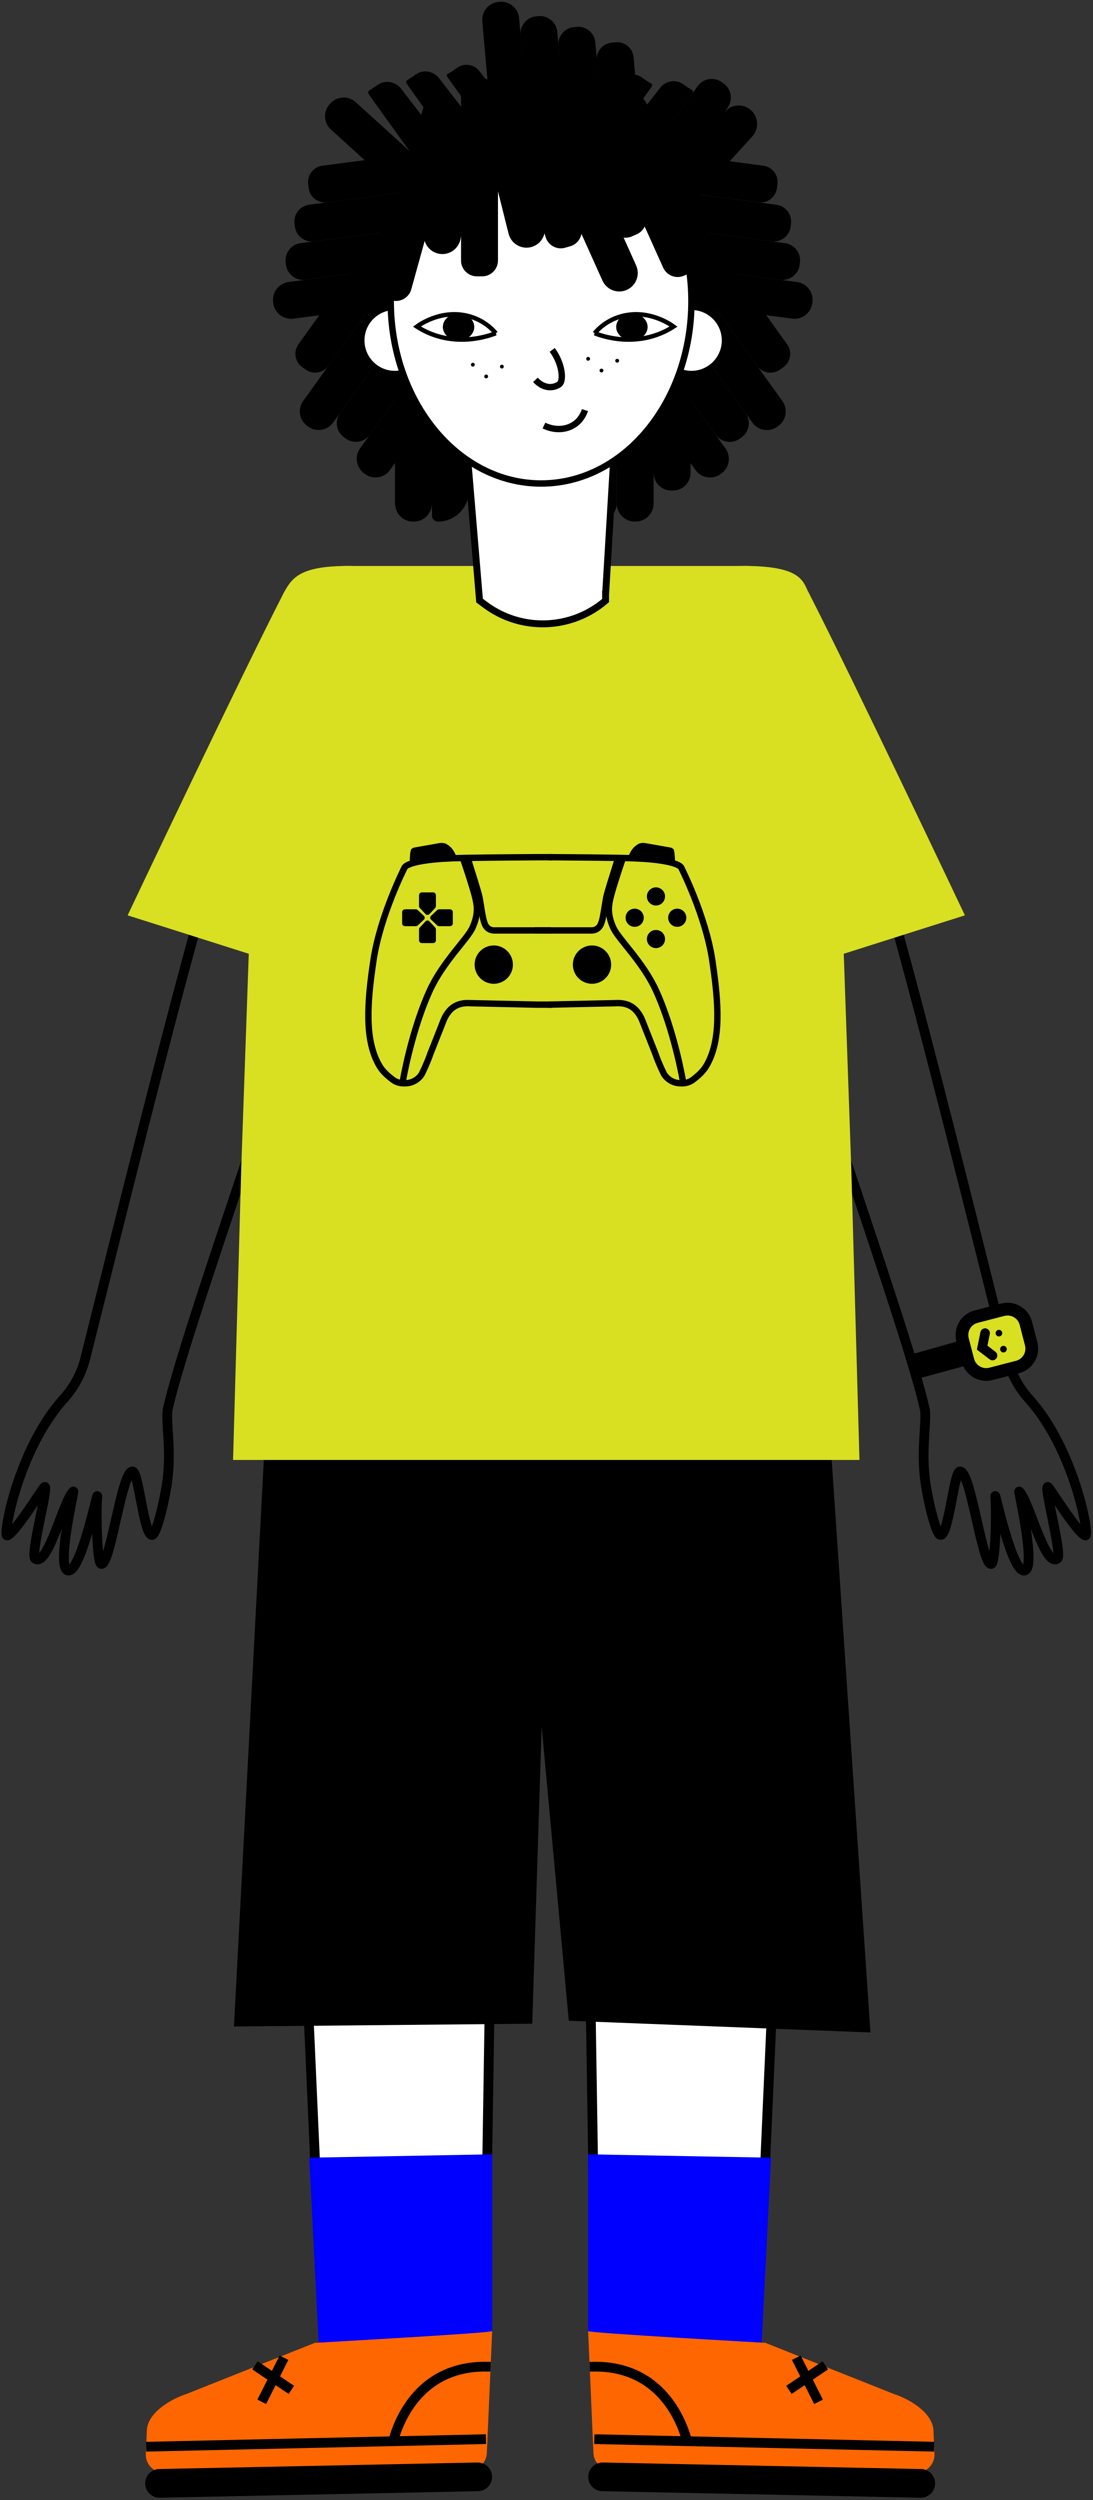 <svg width="343" height="784" viewBox="0 0 343 784" fill="none" xmlns="http://www.w3.org/2000/svg">
<rect x="0" y="0" width="343" height="784" fill="#333333" stroke="none"/>
<g clip-path="url(#clip0_443_5735)">
<path d="M277.63 277.79C278.51 280.76 279.47 284.08 280.48 287.67C290.27 322.45 305.51 383.77 316.05 425.84C317.24 430.6 319.58 434.99 322.86 438.63C337.28 454.63 342.03 481.88 340.61 481.51C338.33 480.92 330.48 468.28 329.08 466.5C326.88 463.71 333.52 487.51 331.83 488.76C327.86 491.68 322.85 470.33 319.83 467.71C319.53 467.45 325.23 491.52 321.57 492.48C317.54 493.54 312.14 467.08 312.31 469.21C312.79 475.29 312.33 490.04 311.12 490.42C308.22 491.31 304.63 460.91 301.21 461.42C299.34 461.7 297.71 481.46 295.14 481.34C293.63 481.27 290.86 469.11 290.22 463.4C289.16 454.07 290.76 446.32 290.27 442.14C285.05 418.34 252.46 328.5 245.31 300.79" stroke="black" stroke-width="3.06" stroke-miterlimit="10"/>
<path d="M302.79 287.04L282.14 293.58L264.78 299.09L264.01 299.33L246.43 304.9L231.14 309.74L206.86 213.06C202.6 198.27 211.14 182.82 225.94 178.57C228.51 177.83 231.11 177.48 233.66 177.48C241.44 177.48 250.54 179.55 254.03 186.35C267.66 212.91 302.8 287.04 302.8 287.04H302.79Z" fill="#D9E021"/>
<path d="M184.25 558L186.51 702.57L238.91 705.37L245.52 556.77C245.52 556.77 241.97 525.29 214.89 525.29C185.06 525.29 184.26 558 184.26 558H184.25Z" fill="white" stroke="black" stroke-width="3.06" stroke-miterlimit="10"/>
<path d="M184.56 730.99L185.99 763.67L186.23 769.24C186.36 772.24 188.82 774.6 191.82 774.63L287.61 775.37C290.82 775.39 293.39 772.73 293.25 769.52L292.93 762.14C292.69 756.66 285.6 752.36 280.38 750.67L240.2 734.68L184.57 731L184.56 730.99Z" fill="#FE6602"/>
<path d="M186.51 764.88L293.15 767.25" stroke="black" stroke-width="3.06" stroke-miterlimit="10"/>
<path d="M185.05 742.18C209.92 741.08 215.11 763.98 215.66 765.53" stroke="black" stroke-width="3.06" stroke-miterlimit="10"/>
<path d="M249.89 739.34L256.87 753.18" stroke="black" stroke-width="3.06" stroke-miterlimit="10"/>
<path d="M259 741.74L247.58 749.43" stroke="black" stroke-width="3.06" stroke-miterlimit="10"/>
<path d="M189.09 776.7L288.95 778.75" stroke="black" stroke-width="9" stroke-miterlimit="10" stroke-linecap="round"/>
<path d="M184.56 675.56L241.97 676.62L239.02 734.6C239.02 734.6 184.55 731.6 184.56 730.99C184.56 730.38 184.56 675.56 184.56 675.56Z" fill="#0000FF"/>
<path d="M154.76 558L152.5 702.57L100.1 705.37L93.49 556.77C93.49 556.77 97.04 525.29 124.12 525.29C153.95 525.29 154.75 558 154.75 558H154.76Z" fill="white" stroke="black" stroke-width="3.06" stroke-miterlimit="10"/>
<path d="M154.45 730.99L153.02 763.67L152.78 769.24C152.65 772.24 150.19 774.6 147.19 774.63L51.4 775.37C48.19 775.39 45.62 772.73 45.76 769.52L46.08 762.14C46.32 756.66 53.41 752.36 58.63 750.67L98.81 734.68L154.44 731L154.45 730.99Z" fill="#FE6602"/>
<path d="M152.5 764.88L45.86 767.25" stroke="black" stroke-width="3.06" stroke-miterlimit="10"/>
<path d="M153.96 742.18C129.09 741.08 123.9 763.98 123.35 765.53" stroke="black" stroke-width="3.06" stroke-miterlimit="10"/>
<path d="M89.12 739.34L82.14 753.18" stroke="black" stroke-width="3.06" stroke-miterlimit="10"/>
<path d="M80.01 741.74L91.43 749.43" stroke="black" stroke-width="3.06" stroke-miterlimit="10"/>
<path d="M149.92 776.7L50.06 778.75" stroke="black" stroke-width="9" stroke-miterlimit="10" stroke-linecap="round"/>
<path d="M154.45 675.56L97.04 676.62L99.99 734.6C99.99 734.6 154.46 731.6 154.45 730.99C154.45 730.38 154.45 675.56 154.45 675.56Z" fill="#0000FF"/>
<path d="M260.32 447.78L273.16 637.35L178.5 633.68L169.98 541.39L167.03 634.6L73.42 635.48L84.87 418.33L260.32 447.78Z" fill="black"/>
<path d="M65.22 277.79C64.34 280.76 63.38 284.08 62.37 287.67C52.58 322.45 37.34 383.77 26.8 425.84C25.61 430.6 23.27 434.99 19.99 438.63C5.57 454.63 0.82 481.88 2.24 481.51C4.52 480.92 12.37 468.28 13.77 466.5C15.97 463.71 9.33 487.51 11.02 488.76C14.99 491.68 20 470.33 23.02 467.71C23.32 467.45 17.62 491.52 21.28 492.48C25.31 493.54 30.71 467.08 30.54 469.21C30.06 475.29 30.52 490.04 31.73 490.42C34.63 491.31 38.22 460.91 41.64 461.42C43.51 461.7 45.14 481.46 47.71 481.34C49.22 481.27 51.99 469.11 52.63 463.4C53.69 454.07 52.09 446.32 52.58 442.14C57.8 418.34 90.39 328.5 97.54 300.79" stroke="black" stroke-width="3.06" stroke-miterlimit="10"/>
<path d="M40.06 287.04L60.71 293.58L78.07 299.09L78.84 299.33L96.42 304.9L111.71 309.74L135.99 213.06C140.25 198.27 131.71 182.82 116.91 178.57C114.34 177.83 111.74 177.48 109.19 177.48C101.41 177.48 92.31 179.55 88.82 186.35C75.19 212.91 40.05 287.04 40.05 287.04H40.06Z" fill="#D9E021"/>
<path d="M267.22 369.14L267.15 366.53L264.79 299.33L264.77 299.09C264.77 299.09 254.24 186.73 254.02 186.35C252 182.94 252.58 177.48 233.65 177.48H109.2C93.94 177.48 91.48 181.28 88.83 186.35C88.63 186.74 78.08 299.09 78.08 299.09L78.06 299.33L75.7 366.53L75.63 369.14L73.14 457.82H269.71L267.22 369.14Z" fill="#D9E021"/>
<path d="M85.722 94.749L85.765 95.076C86.17 98.159 88.997 100.33 92.08 99.925L168.94 89.834C172.023 89.429 174.194 86.602 173.79 83.519L173.747 83.192C173.342 80.109 170.515 77.938 167.432 78.342L90.571 88.434C87.488 88.839 85.317 91.666 85.722 94.749Z" fill="black"/>
<path d="M89.649 82.365L89.736 83.03C90.128 86.019 92.87 88.125 95.86 87.733L167.604 78.313C170.594 77.92 172.7 75.178 172.307 72.188L172.22 71.524C171.827 68.534 169.085 66.429 166.096 66.821L94.351 76.241C91.362 76.634 89.256 79.376 89.649 82.365Z" fill="black"/>
<path d="M92.429 70.173L92.55 71.095C92.933 74.014 95.61 76.069 98.528 75.686L166.208 66.8C169.126 66.417 171.182 63.74 170.798 60.821L170.677 59.899C170.294 56.981 167.617 54.925 164.699 55.309L97.02 64.195C94.101 64.578 92.046 67.254 92.429 70.173Z" fill="black"/>
<path d="M96.712 57.75L96.877 59.009C97.248 61.835 99.839 63.825 102.665 63.454L164.881 55.285C167.707 54.914 169.696 52.323 169.325 49.497L169.16 48.238C168.789 45.412 166.198 43.423 163.372 43.794L101.156 51.962C98.331 52.333 96.341 54.925 96.712 57.75Z" fill="black"/>
<path d="M114.285 148.467L114.553 148.66C117.078 150.475 120.596 149.899 122.411 147.375L167.658 84.43C169.473 81.905 168.897 78.387 166.373 76.572L166.105 76.38C163.58 74.565 160.062 75.14 158.247 77.665L113 140.61C111.185 143.135 111.761 146.653 114.285 148.467Z" fill="black"/>
<path d="M107.951 137.132L108.495 137.523C110.943 139.283 114.355 138.725 116.115 136.276L158.35 77.521C160.111 75.073 159.552 71.661 157.104 69.901L156.56 69.51C154.111 67.75 150.7 68.308 148.94 70.756L106.704 129.511C104.944 131.96 105.502 135.372 107.951 137.132Z" fill="black"/>
<path d="M96.421 133.565L96.722 133.781C99.237 135.589 102.743 135.016 104.551 132.5L148.847 70.879C150.655 68.363 150.082 64.857 147.566 63.049L147.266 62.833C144.75 61.025 141.245 61.598 139.436 64.114L95.14 125.735C93.332 128.251 93.905 131.756 96.421 133.565Z" fill="black"/>
<path d="M94.844 115.143L95.876 115.884C98.19 117.547 101.414 117.02 103.077 114.706L139.703 63.754C141.367 61.44 140.839 58.216 138.525 56.552L137.494 55.811C135.18 54.148 131.956 54.675 130.293 56.989L93.666 107.941C92.003 110.255 92.531 113.479 94.844 115.143Z" fill="black"/>
<path d="M129.85 68.41H129.66C126.512 68.41 123.96 70.962 123.96 74.11V157.87C123.96 161.018 126.512 163.57 129.66 163.57H129.85C132.998 163.57 135.55 161.018 135.55 157.87V74.11C135.55 70.962 132.998 68.41 129.85 68.41Z" fill="black"/>
<path d="M141.25 68.41H141.44C144.59 68.41 147.14 70.96 147.14 74.11V153.87C147.14 159.22 142.79 163.57 137.44 163.57C136.39 163.57 135.55 162.72 135.55 161.68V74.11C135.55 70.96 138.1 68.41 141.25 68.41Z" fill="black"/>
<path d="M153.04 68.41H152.85C149.702 68.41 147.15 70.962 147.15 74.11V157.87C147.15 161.018 149.702 163.57 152.85 163.57H153.04C156.188 163.57 158.74 161.018 158.74 157.87V74.11C158.74 70.962 156.188 68.41 153.04 68.41Z" fill="black"/>
<path d="M164.63 68.41H164.44C161.292 68.41 158.74 70.962 158.74 74.11V157.87C158.74 161.018 161.292 163.57 164.44 163.57H164.63C167.778 163.57 170.33 161.018 170.33 157.87V74.11C170.33 70.962 167.778 68.41 164.63 68.41Z" fill="black"/>
<path d="M175.61 92.108C173.456 94.479 173.631 98.145 176 100.297C178.369 102.449 182.036 102.271 184.189 99.9L236.083 42.77C238.236 40.399 238.062 36.733 235.693 34.581C233.324 32.429 229.657 32.606 227.503 34.977L175.61 92.108Z" fill="black"/>
<path d="M177.922 93.4L178.466 93.791C180.915 95.551 184.327 94.993 186.087 92.544L228.322 33.789C230.082 31.341 229.524 27.929 227.075 26.169L226.531 25.778C224.083 24.018 220.671 24.576 218.911 27.024L176.676 85.779C174.916 88.228 175.474 91.64 177.922 93.4Z" fill="black"/>
<path d="M214.49 26.46L215.25 27.01C217.64 28.73 218.18 28.06 216.47 30.45L176.62 85.88C174.9 88.27 171.57 88.81 169.18 87.1L168.42 86.55C166.03 84.83 165.49 81.5 167.2 79.11L207.05 27.68C208.77 25.29 212.1 24.75 214.49 26.46Z" fill="black"/>
<path d="M201.52 24.34L202.56 25.08C204.87 26.74 205.4 25.97 203.74 28.28L167.11 79.23C165.45 81.54 162.22 82.07 159.91 80.41L158.87 79.67C156.56 78.01 156.03 74.78 157.69 72.47L194.32 25.52C195.98 23.21 199.21 22.68 201.52 24.34Z" fill="black"/>
<path d="M166.931 83.185L166.888 83.512C166.483 86.595 168.654 89.422 171.737 89.827L248.598 99.919C251.681 100.323 254.508 98.152 254.913 95.07L254.956 94.742C255.36 91.659 253.189 88.832 250.106 88.427L173.246 78.336C170.163 77.931 167.336 80.102 166.931 83.185Z" fill="black"/>
<path d="M168.462 71.531L168.375 72.196C167.982 75.185 170.088 77.927 173.077 78.32L244.822 87.74C247.811 88.132 250.553 86.027 250.946 83.037L251.033 82.373C251.426 79.383 249.32 76.641 246.33 76.248L174.586 66.829C171.596 66.436 168.854 68.541 168.462 71.531Z" fill="black"/>
<path d="M169.976 59.906L169.855 60.828C169.472 63.747 171.527 66.423 174.446 66.806L242.125 75.693C245.043 76.076 247.72 74.02 248.103 71.102L248.224 70.18C248.608 67.261 246.552 64.585 243.634 64.201L175.955 55.315C173.036 54.932 170.359 56.987 169.976 59.906Z" fill="black"/>
<path d="M171.523 48.232L171.358 49.491C170.987 52.316 172.977 54.908 175.802 55.279L238.018 63.447C240.844 63.819 243.435 61.829 243.806 59.003L243.971 57.744C244.342 54.918 242.353 52.327 239.527 51.956L177.311 43.787C174.485 43.416 171.894 45.406 171.523 48.232Z" fill="black"/>
<path d="M174.558 76.395L174.29 76.588C171.765 78.403 171.19 81.921 173.005 84.446L218.252 147.391C220.066 149.915 223.584 150.491 226.109 148.676L226.377 148.483C228.902 146.668 229.477 143.15 227.662 140.626L182.415 77.681C180.6 75.156 177.083 74.581 174.558 76.395Z" fill="black"/>
<path d="M184.109 69.533L183.565 69.924C181.117 71.684 180.559 75.096 182.319 77.544L224.554 136.299C226.314 138.748 229.726 139.306 232.174 137.546L232.719 137.155C235.167 135.395 235.725 131.983 233.965 129.534L191.73 70.779C189.97 68.331 186.558 67.773 184.109 69.533Z" fill="black"/>
<path d="M193.396 62.855L193.096 63.071C190.58 64.879 190.006 68.385 191.815 70.9L236.111 132.522C237.919 135.038 241.424 135.611 243.94 133.802L244.241 133.587C246.756 131.778 247.33 128.273 245.521 125.757L201.226 64.135C199.417 61.62 195.912 61.046 193.396 62.855Z" fill="black"/>
<path d="M203.172 55.828L202.141 56.569C199.827 58.232 199.299 61.456 200.963 63.77L237.589 114.722C239.252 117.036 242.477 117.564 244.791 115.9L245.822 115.159C248.136 113.496 248.663 110.271 247 107.957L210.374 57.005C208.71 54.691 205.486 54.164 203.172 55.828Z" fill="black"/>
<path d="M176.23 68.41H176.04C172.892 68.41 170.34 70.962 170.34 74.11V157.87C170.34 161.018 172.892 163.57 176.04 163.57H176.23C179.378 163.57 181.93 161.018 181.93 157.87V74.11C181.93 70.962 179.378 68.41 176.23 68.41Z" fill="black"/>
<path d="M187.82 68.41H187.63C184.482 68.41 181.93 70.962 181.93 74.11V157.87C181.93 161.018 184.482 163.57 187.63 163.57H187.82C190.968 163.57 193.52 161.018 193.52 157.87V74.11C193.52 70.962 190.968 68.41 187.82 68.41Z" fill="black"/>
<path d="M199.41 68.41H199.22C196.072 68.41 193.52 70.962 193.52 74.11V157.87C193.52 161.018 196.072 163.57 199.22 163.57H199.41C202.558 163.57 205.11 161.018 205.11 157.87V74.11C205.11 70.962 202.558 68.41 199.41 68.41Z" fill="black"/>
<path d="M211.19 68.41H210.64C207.591 68.41 205.12 70.881 205.12 73.93V148.3C205.12 151.349 207.591 153.82 210.64 153.82H211.19C214.239 153.82 216.71 151.349 216.71 148.3V73.93C216.71 70.881 214.239 68.41 211.19 68.41Z" fill="black"/>
<path d="M216.97 116.79C222.515 116.79 227.01 112.295 227.01 106.75C227.01 101.205 222.515 96.71 216.97 96.71C211.425 96.71 206.93 101.205 206.93 106.75C206.93 112.295 211.425 116.79 216.97 116.79Z" fill="white" stroke="black" stroke-miterlimit="10"/>
<path d="M123.92 116.79C129.465 116.79 133.96 112.295 133.96 106.75C133.96 101.205 129.465 96.71 123.92 96.71C118.375 96.71 113.88 101.205 113.88 106.75C113.88 112.295 118.375 116.79 123.92 116.79Z" fill="white" stroke="black" stroke-miterlimit="10"/>
<path d="M156.82 0.57L156.48 0.6C153.38 0.86 151.09 3.58 151.35 6.68L157.86 79.93C158.12 83.03 160.84 85.32 163.94 85.06L164.28 85.03C167.38 84.77 169.67 82.05 169.41 78.95L162.9 5.7C162.64 2.6 159.92 0.31 156.82 0.57Z" fill="black"/>
<path d="M169 5.06L168.32 5.12C165.32 5.37 163.09 8.01 163.34 11.02L169.42 79.13C169.67 82.13 172.31 84.36 175.32 84.11L176 84.05C179 83.8 181.23 81.16 180.98 78.15L174.9 10.04C174.65 7.04 172.01 4.81 169 5.06Z" fill="black"/>
<path d="M181.05 8.42L180.12 8.5C177.19 8.75 175.01 11.32 175.26 14.26L181 78.29C181.25 81.22 183.82 83.4 186.76 83.15L187.69 83.07C190.62 82.82 192.8 80.25 192.55 77.31L186.81 13.28C186.56 10.35 183.99 8.17 181.05 8.42Z" fill="black"/>
<path d="M193.26 13.26L191.99 13.37C189.15 13.61 187.04 16.11 187.28 18.94L192.55 77.47C192.79 80.31 195.29 82.42 198.12 82.18L199.39 82.07C202.23 81.83 204.34 79.33 204.1 76.5L198.83 17.97C198.59 15.13 196.09 13.02 193.26 13.26Z" fill="black"/>
<path d="M103.689 32.42L103.467 32.664C101.376 34.966 101.547 38.527 103.849 40.617L161.23 92.739C163.532 94.83 167.093 94.659 169.183 92.357L169.405 92.113C171.496 89.811 171.325 86.251 169.023 84.16L111.641 32.038C109.34 29.948 105.779 30.119 103.689 32.42Z" fill="black"/>
<path d="M118.35 26.71L117.8 27.11C115.35 28.87 114.8 28.28 116.55 30.73L158.79 89.48C160.55 91.93 163.96 92.48 166.41 90.73L166.96 90.33C169.41 88.57 169.96 85.16 168.21 82.71L125.97 27.96C124.21 25.51 120.8 24.96 118.35 26.71Z" fill="black"/>
<path d="M130.41 23.4L129.65 23.95C127.26 25.67 126.72 25 128.43 27.39L168.28 82.82C170 85.21 173.33 85.75 175.72 84.04L176.48 83.49C178.87 81.77 179.41 78.44 177.7 76.05L137.85 24.62C136.13 22.23 132.8 21.69 130.41 23.4Z" fill="black"/>
<path d="M143.38 21.29L142.34 22.03C140.03 23.69 139.5 22.92 141.16 25.23L177.79 76.18C179.45 78.49 182.68 79.02 184.99 77.36L186.03 76.62C188.34 74.96 188.87 71.73 187.21 69.42L150.58 22.47C148.92 20.16 145.69 19.63 143.38 21.29Z" fill="black"/>
<path d="M147.021 92.676L147.191 92.959C148.792 95.625 152.251 96.488 154.916 94.887L221.371 54.973C224.036 53.372 224.899 49.913 223.298 47.248L223.128 46.965C221.527 44.299 218.069 43.436 215.403 45.037L148.949 84.951C146.283 86.552 145.42 90.011 147.021 92.676Z" fill="black"/>
<path d="M140.976 82.593L141.321 83.167C142.874 85.752 146.228 86.589 148.813 85.036L210.844 47.779C213.429 46.226 214.266 42.872 212.714 40.287L212.369 39.713C210.816 37.128 207.462 36.291 204.877 37.843L142.846 75.101C140.261 76.653 139.424 80.007 140.976 82.593Z" fill="black"/>
<path d="M134.935 72.546L135.414 73.343C136.93 75.867 140.204 76.684 142.728 75.168L201.244 40.022C203.767 38.506 204.584 35.232 203.069 32.708L202.59 31.911C201.074 29.387 197.8 28.57 195.276 30.086L136.76 65.232C134.237 66.748 133.42 70.022 134.935 72.546Z" fill="black"/>
<path d="M191.52 28.83L192.18 25.92C193.65 28.36 192.86 31.53 190.41 33L136.62 65.31C134.18 66.78 131.01 65.99 129.54 63.54L128.88 62.45C127.41 60.01 128.2 56.84 130.65 55.37L184.44 27.06C186.88 25.59 190.05 26.38 191.52 28.83Z" fill="black"/>
<path d="M190.04 186.33V188.33C179.27 197.57 163.53 198.1 152.17 189.59L150.49 188.33L145.59 129.76L193.54 127.76L190.05 186.33H190.04Z" fill="white" stroke="black" stroke-width="2.17" stroke-miterlimit="10"/>
<path d="M169.8 151.62C195.857 151.62 216.98 126.029 216.98 94.46C216.98 62.892 195.857 37.3 169.8 37.3C143.743 37.3 122.62 62.892 122.62 94.46C122.62 126.029 143.743 151.62 169.8 151.62Z" fill="white" stroke="black" stroke-width="2.01" stroke-miterlimit="10"/>
<path d="M186.6 104.51C187.51 103.41 190.41 100.23 195.62 99.01C204.04 97.04 210.81 101.99 211.37 102.41C209.66 103.52 207.16 104.85 203.88 105.68C195.85 107.73 188.91 105.38 186.61 104.5L186.6 104.51Z" fill="white" stroke="black" stroke-width="1.39" stroke-miterlimit="10"/>
<path d="M198.3 106.75C201.023 106.75 203.23 104.861 203.23 102.53C203.23 100.199 201.023 98.31 198.3 98.31C195.577 98.31 193.37 100.199 193.37 102.53C193.37 104.861 195.577 106.75 198.3 106.75Z" fill="black"/>
<path d="M155.6 104.51C154.69 103.41 151.79 100.23 146.58 99.01C138.16 97.04 131.39 101.99 130.83 102.41C132.54 103.52 135.04 104.85 138.32 105.68C146.35 107.73 153.29 105.38 155.59 104.5L155.6 104.51Z" fill="white" stroke="black" stroke-width="1.39" stroke-miterlimit="10"/>
<path d="M143.9 106.75C146.623 106.75 148.83 104.861 148.83 102.53C148.83 100.199 146.623 98.31 143.9 98.31C141.177 98.31 138.97 100.199 138.97 102.53C138.97 104.861 141.177 106.75 143.9 106.75Z" fill="black"/>
<path d="M173.29 109.72C176.43 113.91 177.02 119.38 175.52 120.49C174.12 121.53 171.02 122.32 168.02 119.12" stroke="black" stroke-width="2" stroke-miterlimit="10"/>
<path d="M151.66 40.81C152.316 37.675 150.309 34.602 147.176 33.946C144.044 33.291 140.972 35.301 140.316 38.436L133.149 72.684C132.493 75.819 134.5 78.893 137.633 79.548C140.765 80.204 143.837 78.194 144.493 75.058L151.66 40.81Z" fill="black"/>
<path d="M162.975 39.053C162.197 35.946 159.049 34.057 155.945 34.835C152.84 35.612 150.954 38.762 151.732 41.869L159.599 73.279C160.377 76.386 163.525 78.275 166.629 77.497C169.734 76.72 171.62 73.57 170.842 70.463L162.975 39.053Z" fill="black"/>
<path d="M179.975 39.568C178.66 36.647 175.229 35.343 172.31 36.657C169.391 37.97 168.091 41.403 169.406 44.324L189.056 87.986C190.37 90.907 193.802 92.21 196.721 90.897C199.639 89.583 200.939 86.151 199.625 83.23L179.975 39.568Z" fill="black"/>
<path d="M189.059 25.493L187.573 26.162C185.065 27.291 183.947 30.239 185.075 32.747L208.111 83.933C209.24 86.441 212.188 87.559 214.696 86.43L216.183 85.761C218.691 84.632 219.809 81.684 218.68 79.176L195.644 27.991C194.516 25.483 191.567 24.364 189.059 25.493Z" fill="black"/>
<path d="M199.86 73.44L198.36 74.11C195.85 75.24 192.91 74.12 191.78 71.61L168.74 24.41C167.61 21.9 168.73 18.96 171.24 17.83L172.74 17.16C175.25 16.03 178.19 17.15 179.32 19.66L202.36 66.86C203.49 69.37 202.37 72.31 199.86 73.44Z" fill="black"/>
<path d="M178.96 77.22L177.38 77.68C174.74 78.45 171.98 76.93 171.21 74.29L155.52 24.39C154.75 21.75 156.27 18.99 158.91 18.22L160.49 17.76C163.13 16.99 165.89 18.51 166.66 21.15L182.35 71.05C183.12 73.69 181.6 76.45 178.96 77.22Z" fill="black"/>
<path d="M151.29 24.57H149.66C146.91 24.57 144.68 26.8 144.68 29.55V81.68C144.68 84.43 146.91 86.66 149.66 86.66H151.29C154.04 86.66 156.27 84.43 156.27 81.68V29.55C156.27 26.8 154.04 24.57 151.29 24.57Z" fill="black"/>
<path d="M140.588 30.505L139.017 30.07C136.367 29.335 133.622 30.888 132.888 33.539L117.897 87.63C117.163 90.281 118.716 93.025 121.366 93.759L122.937 94.195C125.588 94.929 128.332 93.376 129.066 90.725L144.057 36.634C144.792 33.984 143.238 31.24 140.588 30.505Z" fill="black"/>
<path d="M184.57 113.12C184.901 113.12 185.17 112.851 185.17 112.52C185.17 112.189 184.901 111.92 184.57 111.92C184.239 111.92 183.97 112.189 183.97 112.52C183.97 112.851 184.239 113.12 184.57 113.12Z" fill="black"/>
<path d="M188.75 116.8C189.081 116.8 189.35 116.531 189.35 116.2C189.35 115.869 189.081 115.6 188.75 115.6C188.419 115.6 188.15 115.869 188.15 116.2C188.15 116.531 188.419 116.8 188.75 116.8Z" fill="black"/>
<path d="M193.68 113.72C194.011 113.72 194.28 113.451 194.28 113.12C194.28 112.789 194.011 112.52 193.68 112.52C193.349 112.52 193.08 112.789 193.08 113.12C193.08 113.451 193.349 113.72 193.68 113.72Z" fill="black"/>
<path d="M148.39 114.96C148.721 114.96 148.99 114.691 148.99 114.36C148.99 114.029 148.721 113.76 148.39 113.76C148.059 113.76 147.79 114.029 147.79 114.36C147.79 114.691 148.059 114.96 148.39 114.96Z" fill="black"/>
<path d="M152.57 118.65C152.901 118.65 153.17 118.381 153.17 118.05C153.17 117.719 152.901 117.45 152.57 117.45C152.239 117.45 151.97 117.719 151.97 118.05C151.97 118.381 152.239 118.65 152.57 118.65Z" fill="black"/>
<path d="M157.5 115.56C157.831 115.56 158.1 115.291 158.1 114.96C158.1 114.629 157.831 114.36 157.5 114.36C157.169 114.36 156.9 114.629 156.9 114.96C156.9 115.291 157.169 115.56 157.5 115.56Z" fill="black"/>
<path d="M183.57 128.6C183.26 129.54 182.44 131.52 180.46 132.95C177.77 134.9 174.02 135.05 170.7 133.45" stroke="black" stroke-width="2" stroke-miterlimit="10"/>
<path d="M185.78 308.5C189.099 308.5 191.79 305.809 191.79 302.49C191.79 299.171 189.099 296.48 185.78 296.48C182.461 296.48 179.77 299.171 179.77 302.49C179.77 305.809 182.461 308.5 185.78 308.5Z" fill="black"/>
<path d="M154.95 308.5C158.269 308.5 160.96 305.809 160.96 302.49C160.96 299.171 158.269 296.48 154.95 296.48C151.631 296.48 148.94 299.171 148.94 302.49C148.94 305.809 151.631 308.5 154.95 308.5Z" fill="black"/>
<path d="M141.78 268.48L143.25 268.8C143.13 268.31 142.73 267.33 142.03 266.36C141.57 265.72 140.96 265.2 140.29 264.78L139.97 264.58C139.33 264.32 138.63 264.25 137.95 264.37L130.06 265.76C129.69 265.83 129.35 266.01 129.08 266.28C128.62 266.75 128.55 270.2 128.63 270.85L129.26 270.27L133.41 269.8C135.32 269.41 136.43 269.07 138.39 269.01L141.79 268.47L141.78 268.48Z" fill="black"/>
<path d="M172.11 268.8C172.11 268.8 185.83 268.88 193.99 269.02C194.51 269.02 195 269.04 195.47 269.05C196.55 269.07 197.48 269.1 198.21 269.12C198.31 269.12 198.4 269.12 198.48 269.12C200.8 269.21 202.78 269.34 204.45 269.5C205 269.55 205.52 269.61 206 269.67C208.81 270.01 210.61 270.44 211.76 270.84C213.71 271.52 213.81 272.14 213.81 272.14C213.81 272.14 221.4 287.07 223.51 301.03C225.57 314.7 226.39 326.51 221.51 334.49C220.53 336.1 218.78 337.6 217.49 338.57C216.6 339.24 215.53 339.63 214.42 339.69C214.31 339.69 214.19 339.7 214.08 339.7H213.61C211.53 339.7 209.59 338.66 208.45 336.93C208.45 336.93 208.44 336.91 208.43 336.9C208.43 336.9 206.92 334.02 205.59 330.23L201.51 319.91C201.1 318.88 200.53 317.92 199.81 317.08C199.81 317.08 199.79 317.06 199.78 317.05C198.94 316.06 197.83 315.31 196.59 314.93C195.77 314.68 194.91 314.56 194.04 314.56C193.89 314.56 193.74 314.56 193.59 314.57L172.08 315.04" stroke="black" stroke-width="2" stroke-miterlimit="10"/>
<path d="M205.85 283.96C207.424 283.96 208.7 282.684 208.7 281.11C208.7 279.536 207.424 278.26 205.85 278.26C204.276 278.26 203 279.536 203 281.11C203 282.684 204.276 283.96 205.85 283.96Z" fill="black"/>
<path d="M205.85 297.32C207.424 297.32 208.7 296.044 208.7 294.47C208.7 292.896 207.424 291.62 205.85 291.62C204.276 291.62 203 292.896 203 294.47C203 296.044 204.276 297.32 205.85 297.32Z" fill="black"/>
<path d="M212.53 290.64C214.104 290.64 215.38 289.364 215.38 287.79C215.38 286.216 214.104 284.94 212.53 284.94C210.956 284.94 209.68 286.216 209.68 287.79C209.68 289.364 210.956 290.64 212.53 290.64Z" fill="black"/>
<path d="M199.17 290.64C200.744 290.64 202.02 289.364 202.02 287.79C202.02 286.216 200.744 284.94 199.17 284.94C197.596 284.94 196.32 286.216 196.32 287.79C196.32 289.364 197.596 290.64 199.17 290.64Z" fill="black"/>
<path d="M195.47 269.05C194.51 271.82 193.71 274.3 193.05 276.41C191.23 282.22 190.81 284.28 191.2 286.83C191.49 288.71 192.11 290.11 192.45 290.89C194.09 294.54 201.76 301.6 205.9 310.69C210.44 320.66 213.32 333.19 214.44 339.71" stroke="black" stroke-width="2" stroke-miterlimit="10"/>
<path d="M193.99 269.02L191.47 277.1C191.2 277.95 190.35 280.8 190.2 281.67L189.61 285.27C189.48 286.02 189.35 286.83 189.19 287.62C189.03 288.42 188.82 289.2 188.52 289.9C188.04 291.03 186.94 291.77 185.71 291.77H167.79" stroke="black" stroke-width="2" stroke-miterlimit="10"/>
<path d="M198.63 268.48L197.16 268.8C197.28 268.31 197.68 267.33 198.38 266.36C198.84 265.72 199.45 265.2 200.12 264.78L200.44 264.58C201.08 264.32 201.78 264.25 202.46 264.37L210.35 265.76C210.72 265.83 211.06 266.01 211.33 266.28C211.79 266.75 211.86 270.2 211.78 270.85L211.15 270.27L207 269.8C205.09 269.41 203.98 269.07 202.02 269.01L198.62 268.47L198.63 268.48Z" fill="black"/>
<path d="M167.41 315.04H172.11" stroke="black" stroke-width="0.81" stroke-miterlimit="10"/>
<path d="M167.41 268.8H172.11" stroke="black" stroke-width="0.81" stroke-miterlimit="10"/>
<path d="M168.62 268.8C168.62 268.8 154.9 268.88 146.74 269.02C146.22 269.02 145.73 269.04 145.26 269.05C144.18 269.07 143.25 269.1 142.52 269.12C142.42 269.12 142.33 269.12 142.25 269.12C139.93 269.21 137.95 269.34 136.28 269.5C135.73 269.55 135.21 269.61 134.73 269.67C131.92 270.01 130.12 270.44 128.97 270.84C127.02 271.52 126.92 272.14 126.92 272.14C126.92 272.14 119.33 287.07 117.22 301.03C115.16 314.7 114.34 326.51 119.22 334.49C120.2 336.1 121.95 337.6 123.24 338.57C124.13 339.24 125.2 339.63 126.31 339.69C126.42 339.69 126.54 339.7 126.65 339.7H127.12C129.2 339.7 131.14 338.66 132.28 336.93C132.28 336.93 132.29 336.91 132.3 336.9C132.3 336.9 133.81 334.02 135.14 330.23L139.22 319.91C139.63 318.88 140.2 317.92 140.92 317.08C140.92 317.08 140.94 317.06 140.95 317.05C141.79 316.06 142.9 315.31 144.14 314.93C144.96 314.68 145.82 314.56 146.69 314.56C146.84 314.56 146.99 314.56 147.14 314.57L168.65 315.04" stroke="black" stroke-width="2" stroke-miterlimit="10"/>
<path d="M145.26 269.05C146.22 271.82 147.02 274.3 147.68 276.41C149.5 282.22 149.92 284.28 149.53 286.83C149.24 288.71 148.62 290.11 148.28 290.89C146.64 294.54 138.97 301.6 134.83 310.69C130.29 320.66 127.41 333.19 126.29 339.71" stroke="black" stroke-width="2" stroke-miterlimit="10"/>
<path d="M146.74 269.02L149.26 277.1C149.53 277.95 150.38 280.8 150.53 281.67L151.12 285.27C151.25 286.02 151.38 286.83 151.54 287.62C151.7 288.42 151.91 289.2 152.21 289.9C152.69 291.03 153.79 291.77 155.02 291.77H172.94" stroke="black" stroke-width="2" stroke-miterlimit="10"/>
<path d="M173.32 315.04H168.62" stroke="black" stroke-width="2" stroke-miterlimit="10"/>
<path d="M173.32 268.8H168.62" stroke="black" stroke-width="2" stroke-miterlimit="10"/>
<path d="M134.27 279.84H132.36C131.89 279.84 131.5 280.25 131.5 280.76V284.1C131.5 284.35 131.59 284.58 131.76 284.76L133.55 286.66C133.88 287.01 134.42 287.01 134.75 286.66L136.54 284.76C136.7 284.59 136.8 284.35 136.8 284.1V280.76C136.8 280.25 136.42 279.84 135.94 279.84H134.27Z" fill="black"/>
<path d="M134.27 295.74H132.36C131.89 295.74 131.5 295.33 131.5 294.82V291.48C131.5 291.23 131.59 291 131.76 290.82L133.55 288.92C133.88 288.57 134.42 288.57 134.75 288.92L136.54 290.82C136.7 290.99 136.8 291.23 136.8 291.48V294.82C136.8 295.33 136.42 295.74 135.94 295.74H134.27Z" fill="black"/>
<path d="M142.1 287.91V286C142.1 285.53 141.69 285.14 141.18 285.14H137.84C137.59 285.14 137.36 285.23 137.18 285.4L135.28 287.19C134.93 287.52 134.93 288.06 135.28 288.39L137.18 290.18C137.35 290.34 137.59 290.44 137.84 290.44H141.18C141.69 290.44 142.1 290.06 142.1 289.58V287.91Z" fill="black"/>
<path d="M126.2 287.91V286C126.2 285.53 126.61 285.14 127.12 285.14H130.46C130.71 285.14 130.94 285.23 131.12 285.4L133.02 287.19C133.37 287.52 133.37 288.06 133.02 288.39L131.12 290.18C130.95 290.34 130.71 290.44 130.46 290.44H127.12C126.61 290.44 126.2 290.06 126.2 289.58V287.91Z" fill="black"/>
<path d="M284.7 425.08L318.29 415.6L320.06 423.63L287.26 432.56L284.7 425.08Z" fill="black"/>
<path d="M310.96 430.83L319.34 428.66C322.51 427.84 324.42 424.6 323.6 421.43L321.93 414.97C321.11 411.8 317.87 409.89 314.7 410.71L306.32 412.88C303.15 413.7 301.24 416.94 302.06 420.11L303.73 426.57C304.55 429.74 307.79 431.65 310.96 430.83Z" fill="#D9E021" stroke="black" stroke-width="4" stroke-miterlimit="10"/>
<path d="M309.14 418.05L308.22 422.6L311.47 425.08" stroke="black" stroke-width="3" stroke-miterlimit="10" stroke-linecap="round"/>
<path d="M312.44 418.05C312.44 418.63 312.91 419.09 313.48 419.09C314.05 419.09 314.52 418.62 314.52 418.05C314.52 417.48 314.05 417.01 313.48 417.01C312.91 417.01 312.44 417.48 312.44 418.05Z" fill="black"/>
<path d="M313.86 423.07C313.86 423.65 314.33 424.11 314.9 424.11C315.47 424.11 315.94 423.64 315.94 423.07C315.94 422.5 315.47 422.03 314.9 422.03C314.33 422.03 313.86 422.5 313.86 423.07Z" fill="black"/>
</g>
<defs>
<clipPath id="clip0_443_5735">
<rect width="341.91" height="782.7" fill="white" transform="translate(0.47 0.55)"/>
</clipPath>
</defs>
</svg>
